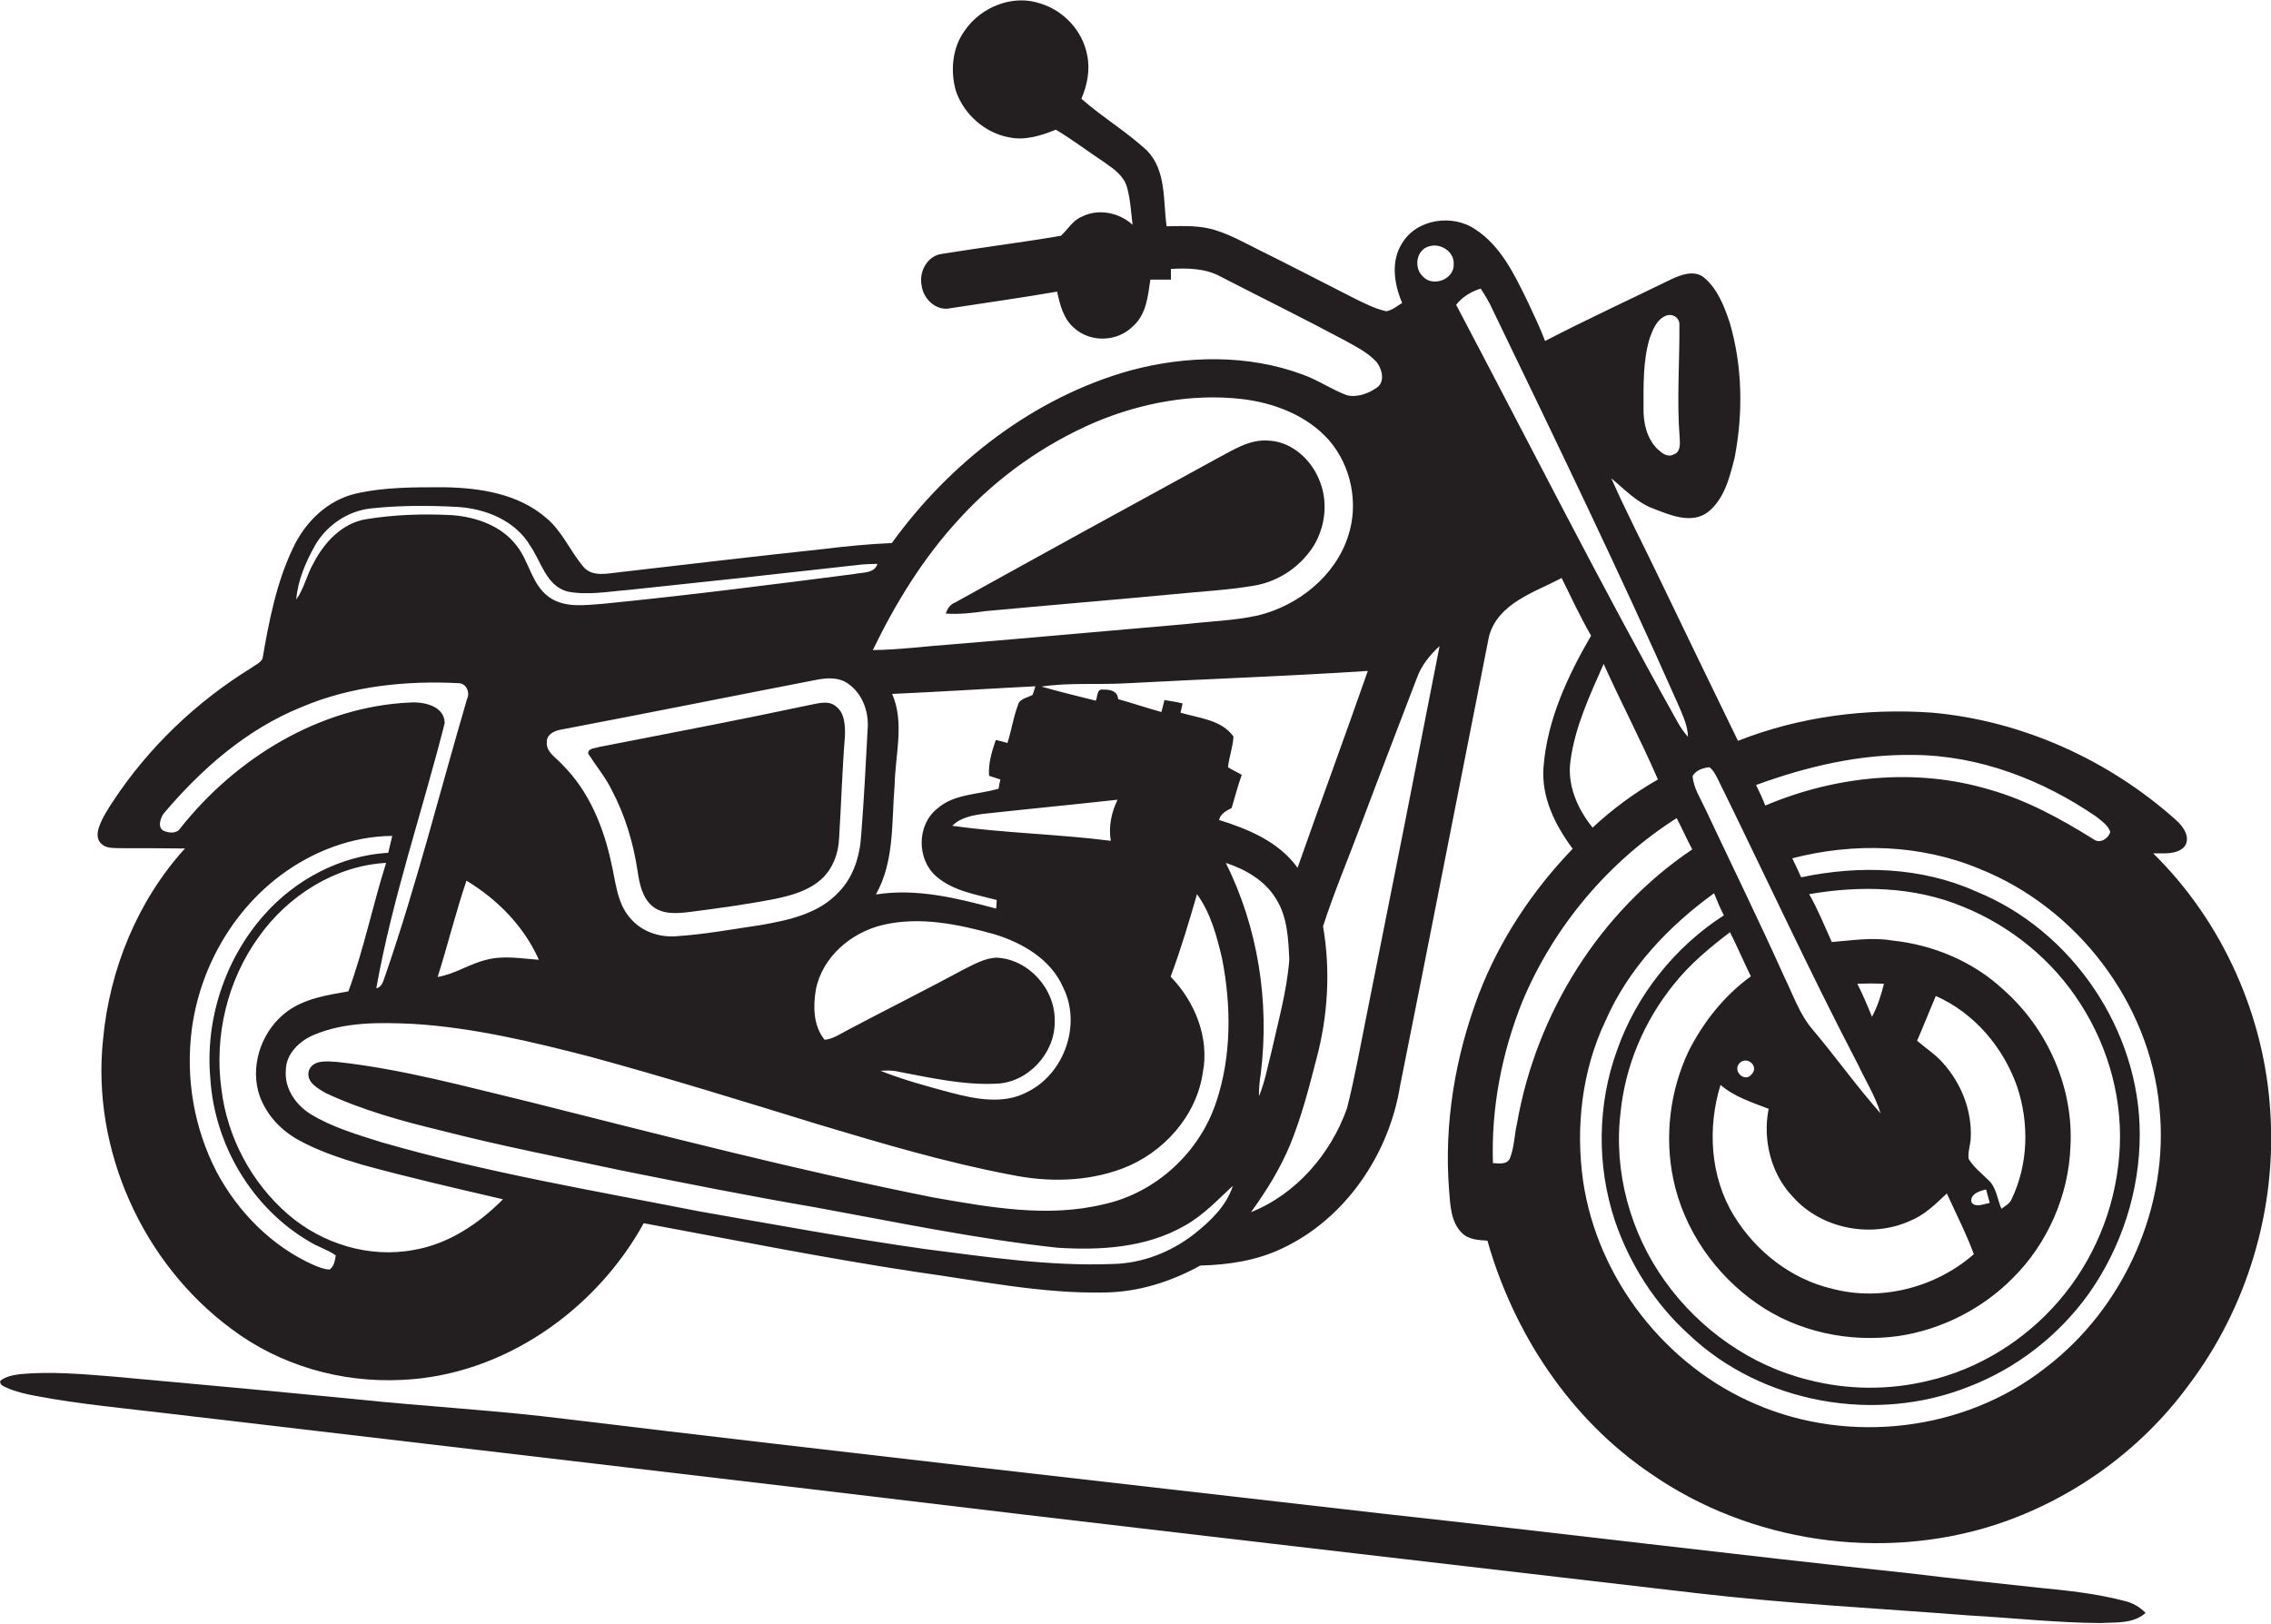 <?xml version="1.0" encoding="utf-8"?>
<!-- Generator: Adobe Illustrator 19.2.0, SVG Export Plug-In . SVG Version: 6.00 Build 0)  -->
<svg version="1.1" id="Layer_1" xmlns="http://www.w3.org/2000/svg" xmlns:xlink="http://www.w3.org/1999/xlink" x="0px" y="0px"
	 viewBox="0 0 740.5 529.5" enable-background="new 0 0 740.5 529.5" xml:space="preserve">
<g>
	<path fill="#231F20" d="M740.3,363c-1.8-31.6-15.6-62.5-38.2-84.7c3.3-0.1,7.4,0.5,10-2c2.5-3-0.2-6.8-2.6-8.9
		c-21.9-19.6-50.2-32.4-79.6-35c-21.4-1.5-43.2,1.3-63.2,9.2c-8.6-17.6-17.1-35.3-25.6-52.9c-5.2-10.9-10.8-21.6-15.7-32.7
		c4.4,3.6,8.3,7.9,13.8,9.9c5.4,2.1,12.4,5.1,17.7,1.1c5.4-4.3,7.1-11.4,8.7-17.7c2.8-14.5,2.6-29.9-1.6-44.1
		c-1.8-5.4-4-11.1-8.5-14.8c-3.2-2.4-7.4-0.8-10.6,0.7c-13.7,6.7-27.6,13.1-41.1,20.1c-1.7-4.5-3.8-8.8-5.8-13.1
		c-4.2-8.6-8.6-17.8-16.8-23.2c-7.4-5.2-19.2-3.6-24,4.4c-3.8,5.9-2.6,13.4,0,19.5c-1.7,1-3.2,2.4-5.2,2.7
		c-3.6-0.8-6.9-2.5-10.2-4.1c-10.8-5.5-21.6-11.1-32.5-16.5c-4-2-8-4.2-12.3-5.6c-5.3-1.9-11.1-1.6-16.6-1.5
		c-1.2-8.3,0-18.1-6.4-24.7c-6.7-6.2-14.6-10.9-21.4-16.9c1.9-4.4,2.9-9.4,1.9-14.2c-1.5-8-7.7-14.6-15.4-16.9
		c-8.9-3-19.2,1.2-24.4,8.7c-4.2,5.6-4.9,13.3-3,19.9c2.6,7.6,9.5,13.7,17.4,15.1c5.2,1.1,10.4-0.6,15.2-2.5
		c5.5,3.3,10.6,7.2,15.9,10.7c3,2.1,6.3,4.4,7.3,8.1c1.1,4,1.3,8.1,1.8,12.2c-4.4-4-11.2-5.4-16.6-2.6c-3,1.2-4.5,4.2-6.8,6.2
		c-12.9,2.2-25.9,3.8-38.8,5.9c-4.7,0.6-7.5,5.8-6.6,10.2c0.5,4.5,4.8,8.6,9.5,7.5c11.6-1.8,23.2-3.4,34.7-5.4
		c0.9,4.3,2.1,9,5.6,11.9c5.3,4.8,14.1,4.5,19.1-0.6c4.4-3.8,4.9-9.9,5.7-15.2c2.2,0,4.5,0,6.7,0c0-0.9,0-2.6,0-3.5
		c5.5-0.3,11.3-0.2,16.2,2.5c13.4,6.9,27,13.6,40.3,20.7c3.7,2.1,7.7,4,10.6,7.2c1.7,2.2,2.8,6.2,0.2,8.2c-2.8,2-6.5,3.4-9.9,2.6
		c-4.9-1.8-9.3-4.9-14.3-6.7c-17.9-6.7-38-6.3-56.3-1.4c-31.5,8.8-58.8,30-77.8,56.3c-7.3,0.3-14.6,1-21.9,1.9
		c-22.3,2.4-44.6,5-66.9,7.6c-3.9,0.4-8.9,1.7-11.8-1.8c-4.3-5.1-6.9-11.6-12.1-15.9c-9.1-7.9-21.6-9.8-33.2-10
		c-9.7,0-19.5-0.1-29,2.1c-9.3,2.2-16.5,9.4-20.4,17.8c-5.4,11.3-7.8,23.8-9.9,36c-0.8,1.5-2.5,2.1-3.8,3.1
		c-17.8,11-33.3,25.8-44.8,43.2c-1.7,2.6-3.5,5.3-4.6,8.3c-0.7,1.8-1,4.2,0.5,5.6c1.5,1.7,3.9,1.5,5.9,1.6c7.2,0,14.3,0,21.5,0.1
		c-15.5,17.1-24.6,39.5-26.7,62.3c-3.8,35.9,12.9,73,41.9,94.4c15.8,11.9,35.8,17.6,55.5,16.6c33-1.4,63.2-22.6,78.9-51.1
		c29.6,5.5,59.1,11.4,88.9,15.9c20.3,2.8,40.6,7.1,61.2,6.7c11.1-0.1,21.8-3.5,31.4-8.8c9.1-0.2,18.3-1.6,26.5-5.5
		c20.7-9.6,35-30.7,38.6-53c9.8-48.8,19.3-97.7,29-146.6c2.9-10.9,14.8-14.4,23.7-19.1c3.1,6.3,6.1,12.7,9.6,18.8
		c-7.6,13.1-14.3,27.4-15.5,42.8c-0.8,9.9,3.8,19,9.5,26.7c-13.1,13.6-23.8,29.7-30.6,47.4c-7.7,20.3-11.4,42.2-9.7,63.9
		c0.4,4.8,0.5,10.4,4.2,14c2.2,2.2,5.4,2.3,8.3,2.5c8.6,30.3,27,58.2,53.3,76c32.3,22.4,75.2,28.7,112.5,16.6
		c24.9-8.2,47.2-24.2,62.7-45.3C732.7,426.6,742.3,394.5,740.3,363z M537.9,110.3c1-2.7,2.2-5.9,5-7.2c2.1-1.1,4.8,0.3,4.7,2.8
		c0.1,12.3-0.9,24.7,0.1,37c0.1,1.9,0.3,4.6-2,5.3c-2,1.1-3.9-0.5-5.3-1.8c-3.5-3.5-4.6-8.6-4.5-13.4
		C535.9,125.5,535.7,117.7,537.9,110.3z M623.9,246.2c21.3,0.1,42.1,8.1,59.6,20.1c1.7,1.4,3.9,2.8,4.6,5c-0.7,2.3-3.5,4-5.6,2.3
		c-10.6-6.6-21.7-12.7-33.8-16.1c-24-7.2-50.2-4.5-73.1,5.2c-0.9-2.3-1.9-4.5-3-6.7C589,250,606.3,245.9,623.9,246.2z M557.4,250.2
		c1.2,0.9,1.9,2.3,2.6,3.6c15.3,31.1,29.8,62.6,45.8,93.3c2.5,5.3,5.7,10.4,7.4,16c-7.8-8.8-14.6-18.4-22.2-27.4
		c-4.2-4.9-6.3-11.2-9.1-16.9c-8.3-18.5-17.2-36.6-25.8-54.9c-1.6-3.5-3.9-6.9-4.2-10.8C553,251.1,555.4,250.4,557.4,250.2z
		 M584.6,390.3c9.3,10.5,25.6,13.6,38.3,7.8c4.7-1.9,8.3-5.5,11.9-8.9c3,6.6,6.3,13,8.8,19.8c-12.3,10.8-30.1,15.5-46.1,11.3
		c-13.4-3.1-25-12.2-32.1-23.8c-7.8-12.7-8.7-28.7-4.4-42.7c4.5,3.9,10.3,5.7,15.7,7.8C574.7,371.6,577.4,382.8,584.6,390.3z
		 M648.2,384.7c-2.2-2.2-4.7-4.1-6.3-6.8c-0.3-2.3,0.6-4.5,0.7-6.8c0.4-9-3.1-17.9-9.2-24.6c-2.4-2.7-5.5-4.7-8.3-7.1
		c2.1-4.8,4-9.7,6.1-14.6c12.5,5.5,22,16.7,26.5,29.5c4,11.9,3.7,25.4-1.8,36.8c-0.6,1.5-2.2,2.2-3.3,3.1
		C651.2,391,651,387.1,648.2,384.7z M648.8,392.3c-1.9,0.3-4.8,1.7-6-0.3c-0.4-2.7,2.7-3.6,4.8-4.1
		C648,389.3,648.4,390.8,648.8,392.3z M571.1,350.4c-2.3,2.8-6.4-1.3-3.8-3.8C569.8,344.3,573.7,347.8,571.1,350.4z M550.6,342.8
		c-6.1,12.9-7.9,27.8-5,41.7c3.4,16.4,13.6,31.1,27.3,40.6c13.3,9.3,30.2,12.8,46.1,10.6c14.1-2.1,27.5-8.9,37.5-19.1
		c11.2-11.2,18-26.8,18.6-42.6c1.1-19.3-7.5-38.6-21.9-51.3c-9.9-9.2-22.9-14.6-36.3-16c-6.5-1.1-13.1,0-19.6,0.5
		c-2.4-5.2-4.5-10.6-7.4-15.6c16.7-2.9,34.4-2.5,50.2,4.1c15.6,6.3,29.3,17.5,38.3,31.7c9.4,14.6,14.1,32.2,12.6,49.6
		c-1.4,17.4-8.4,34.3-19.9,47.5c-11,12.7-26,22-42.4,25.8c-12.8,3.1-26.3,3-39-0.3c-18.8-4.6-35.6-16.5-46.8-32.2
		c-11.3-15.7-16.8-35.7-14.5-54.9c1.5-15.3,7.7-29.9,17.3-41.8c5.2-6.6,11.7-12,18.4-17.1c2.4,4.8,4.5,9.7,6.8,14.4
		C562.3,324.6,555.4,333.3,550.6,342.8z M614.3,320.8c-0.9,3.7-2.1,7.4-3.9,10.8c-1.5-3.7-3-7.3-4.8-10.8
		C608.5,320.7,611.4,320.7,614.3,320.8z M446,218.8c-7.5,21.5-15.4,42.8-22.9,64.2c-6.1-8.5-16-12.6-25.6-15.6
		c0.5-2.1,2.4-3,4.1-3.9c1.1-3.6,2-7.3,3.3-10.8c-1.5-0.9-3.1-1.6-4.5-2.5c0.4-3.4,1.6-6.6,1.8-10c-3.9-5.5-11.3-6-17.3-7.8
		c0.3-1,0.5-2,0.7-3c-2-0.5-3.9-0.8-5.9-1.1c-0.3,1.3-0.7,2.6-1,3.9c-4.7-1.3-9.4-2.9-14.1-4.2c-0.2-2.7-2.7-3.2-5-3.1
		c-2-0.4-1.7,2.5-2.3,3.6c-5.9-1.5-11.9-2.9-17.7-4.6c9.3-1.4,18.8-0.5,28.2-1.1C393.9,221.4,420,220.5,446,218.8z M399.7,281.4
		c6.4,2.1,12.7,5.7,16.3,11.6c3.8,5.9,4.1,13.2,4.4,20c-0.8,10.2-3.6,20-5.8,29.9c-1.3,4.9-2.1,9.9-4.1,14.6c0-2.5,0.2-5,0.6-7.4
		C414,326.7,410.2,302.5,399.7,281.4z M362.2,274.2c-17.2-2.2-34.6-2.5-51.7-4.9c2.7-2.7,6.5-3.4,10.2-3.9c14.6-1.6,29.1-3,43.7-4.6
		C362.4,264.9,361.4,269.6,362.2,274.2z M324.8,312.3c-3.6,0.2-6.9,2-10.1,3.6c-12.6,6.8-25.4,13.2-38.1,19.9
		c-2.5,1.3-4.9,3-7.7,3.3c-3.7-4.5-3.8-10.8-2.9-16.2c2-10.8,11.6-18.9,22-21.3c12-2.8,24.4-0.2,36,3c9.3,2.8,18.7,8.2,22.7,17.5
		c6,12.1,0.3,28.1-11.7,34c-7.6,4.1-16.7,2.4-24.7,0.3c-7.8-2.1-15.7-4.2-23.2-7.2c2-0.1,3.9-0.2,5.9,0.3c10.5,2,21.1,4.4,31.8,3.9
		c10.4-0.3,19.3-10,19.1-20.3C344.2,322.6,335.4,312.7,324.8,312.3z M247.9,301.7c-9,1.3-18,3-27.2,3.6c-5.7,0.5-11.6-1.5-15.3-6
		c-4.2-4.8-4.6-11.5-6-17.5c-2.5-11.9-7.3-23.8-16.1-32.5c-1.9-2.2-5.3-4-5-7.3c-0.1-2.4,2.3-3.6,4.3-4
		c27.9-5.3,55.7-10.9,83.6-16.3c3.5-0.7,7.4-0.9,10.4,1.3c4.7,3.3,6.8,9.3,6.3,14.9c-0.6,11.5-1.2,23-2.1,34.5
		c-0.4,6.7-2.5,13.6-7.3,18.5C267,298,257.1,300.1,247.9,301.7z M290.9,226.3c15.6-0.7,31.1-1.7,46.7-2.5c-0.2,0.7-0.6,2.1-0.9,2.8
		c-1.7,1-4.3,1.2-4.8,3.4c-1.5,4-2.1,8.2-3.4,12.3c-1.3-0.4-2.6-0.7-3.8-1c-1.3,3.8-2.5,7.7-2.2,11.7c1.2,0.4,2.5,0.8,3.7,1.2
		c-0.2,0.8-0.5,2.2-0.6,3c-6.7,2-14.6,1.6-20.1,6.6c-6.6,5.3-6.6,16.5-0.2,22c5.5,4.8,13,5.9,19.7,7.7c0,0.7-0.1,2.1-0.2,2.8
		c-12.7-3.4-25.9-6.7-39.2-4.6c6.1-10.8,5.1-23.6,6.1-35.5C291.9,246.1,295,235.7,290.9,226.3z M312.9,169.1
		c12.3-13.5,27.6-24.3,44.4-31.5c14.9-6.2,31.3-9.3,47.4-7.5c10.6,1.2,21.4,5.3,28.6,13.4c7.3,8.4,9.8,20.7,6.3,31.3
		c-4.2,13.1-16.3,22.7-29.4,25.9c-7.7,1.7-15.5,1.9-23.3,2.8c-25.4,2.2-50.7,4.5-76.1,6.6c-8.7,0.6-17.4,1.8-26.2,1.9
		C292.1,196.5,301.2,181.7,312.9,169.1z M102.7,177.9c3.8-6.6,10.7-11.3,18.3-12.1c9.3-1,18.6-1,27.9-0.5c9.3,0.5,19.1,4.4,24,12.7
		c3.6,5.2,5.2,13,12.1,14.9c6.6,1.3,13.3,0,19.8-0.5c24.8-2.6,49.6-5.3,74.4-8.1c2.3-0.3,4.6-0.4,6.9-0.4c-1,3.2-4.9,2.7-7.6,3.3
		c-27.2,3.5-54.5,7-81.8,9.7c-5.9,0.4-12.5,1.5-17.7-2.2c-5.6-4-6.4-11.5-10.5-16.7c-4.9-6.5-13.2-9.4-21-10
		c-9.4-0.5-18.8-0.2-28,1.3c-7.9,1.2-13.8,7.6-17.3,14.4c-2.2,3.8-3,8.2-5.6,11.8C97.1,189.2,99.7,183.3,102.7,177.9z M175.7,313
		c-5.7-0.4-11.5-1.5-17.1,0c-5.5,1.3-10.3,4.7-15.9,5.6c3.3-10.4,5.9-21.1,9.4-31.4C162.2,293.3,170.9,302.1,175.7,313z M58.8,270.1
		c-1.2,1.9-3.9,1.6-5.7,0.7c-1.7-1.3-0.8-3.7,0.1-5.3c12.3-14.6,27.2-27.7,45.1-34.9c16.2-6.9,34.1-8.7,51.5-7.8
		c2.4,0.3,3.5,3.1,2.5,5.1c-8.8,30-16.4,60.4-26.6,90c-0.7,1.7-0.9,3.9-3,4.4c5.2-29.3,15-57.6,22.3-86.5c-0.1-5.6-6.8-7-11.3-6.7
		C104.3,230.4,76.9,247.2,58.8,270.1z M107.5,414c-1.8,0-3.5-0.8-5.1-1.4c-13.7-6.1-24.8-17.3-31.8-30.5
		c-7.3-14.1-10.1-30.4-8.1-46.1c2.5-19.7,12.9-38.4,28.8-50.4c10.5-7.9,23.4-12.9,36.6-13c-0.4,1.8-0.9,3.7-1.3,5.5
		c-15.5,0.9-30.3,8.7-40.5,20.3c-12.8,14.4-19.3,34.3-17.5,53.5c1.4,21.5,13.6,42.1,32.3,53c2.7,1.7,5.9,2.6,8.6,4.5
		C109.2,411,109,412.9,107.5,414z M135,407.6c-14.6,2.8-30-2-41.1-11.6c-11.9-10.3-19.8-25.1-21.7-40.8
		c-2.4-17.3,1.9-35.5,12.2-49.7c9.5-13.4,24.9-23.2,41.5-24.1c-4.4,13.9-7.3,28.3-12.3,41.9c-6.9,1.2-14.1,2.3-19.9,6.5
		c-7.9,5.8-12,16.5-9.5,26.1c1.9,6.8,6.9,12.4,13,15.8c6.5,3.6,13.7,6,20.8,8.1c15.2,4.2,30.6,7.7,46,11.3
		C156.1,399.1,146.2,405.7,135,407.6z M389.3,402.5c-7.6,5.9-16.9,9.5-26.5,9.7c-20.6,0.8-41-2.3-61.4-4.9
		c-24.6-3.5-49.1-8-73.6-12.3c-34.6-6.8-69.5-12.7-103.4-22.5c-7.9-2.5-15.9-4.8-23-9.1c-4.9-3-8.7-8.4-8.2-14.3
		c0-5.4,4.4-9.6,9.1-11.6c10.2-4.3,21.5-4.1,32.4-3.6c19.6,1.2,38.7,5.8,57.7,10.7c25,6.8,49.8,14.5,74.5,22.1
		c20.7,6.2,41.5,12.4,62.7,16.4c12,2.5,24.8,2.3,36.3-2c13.3-5,24.2-17,26.3-31.3c2.2-11.4-2.6-23.2-10.5-31.3
		c3.3-8.8,6-17.9,8.6-26.9c4.5,6.2,6.5,13.8,8.2,21.1c3,15.4,3.1,31.8-2,46.9C391,376,376.8,389,360,392.7
		c-18.4,4.5-37.4,1-55.7-2.2c-44.1-8.8-87.7-20.1-131.4-31.1c-20.9-5-41.7-10.8-63.1-13.1c-3.1-0.2-7.8-0.8-9.1,2.9
		c-1,3.7,3,5.8,5.6,7.3c12,5.6,24.8,9.1,37.6,12.2c19.4,5,39.1,8.8,58.7,13c21,4.2,42,8.4,63.1,12c26.3,4.8,52.5,10.3,79.1,13.2
		c14.1,0.9,29,0,41.5-7.2c6-3.3,10.7-8.4,15.7-13C399.9,393.3,394.6,398.3,389.3,402.5z M446,329.1c-2.2,10.8-4.1,21.7-6.8,32.4
		c-5.3,14.8-16.5,27.9-31.3,33.8c5.1-7,9.6-14.3,12.9-22.3c3.6-8.9,6-18.2,8.4-27.5c3.8-14.1,4.7-29.1,2.2-43.4
		c3.6-11.2,8.2-22,12.3-33c6-16,12.2-32,18.3-48c1.5-4.1,4.2-7.5,7.4-10.4C461.7,250.2,453.9,289.7,446,329.1z M463.9,90.1
		c-3-2.8-2.1-8.8,2.2-9.8c3.6-1.1,8.1,1.8,7.9,5.7C474.4,91.1,467.1,93.8,463.9,90.1z M474.8,99.4c2-2.6,4.9-4.3,8-5.3
		c1.5,2.3,2.9,4.6,4,7.1c20.6,42.7,41.3,85.4,60.5,128.8c1.4,3.3,3,6.6,3.1,10.3c-1.4-1.6-2.6-3.3-3.6-5.2
		C521.8,190.4,498.7,144.7,474.8,99.4z M512.1,248c1.5-11.1,6.3-21.3,10.8-31.5c5.7,12.7,12.2,25,17.7,37.7
		c-7.7,4.4-14.9,9.7-21.3,15.7C514.4,263.8,510.9,256,512.1,248z M492.4,377.6c-0.9,2.3-3.6,1.8-5.6,1.7c-0.6-18,2.9-36,9.6-52.7
		c10.2-24.4,28-45.6,50.3-59.8c1.8,3.4,3.3,6.9,5.1,10.2c-30.2,20.3-50.8,53.4-57.1,89.1C493.8,369.9,493.8,373.9,492.4,377.6z
		 M666.9,446.1c-26.2,20.6-63.7,25-94.2,11.9c-29.6-12.5-51.8-41-56.5-72.8c-2.5-17.6-0.4-36.1,7.3-52.3c7.4-17,20.6-30.9,35.4-41.6
		c1,2.5,2,4.9,3.2,7.2c-16,10.3-28.5,26-34.8,43.9c-6.5,17.8-6.7,37.8-0.7,55.8c4.8,14,13,27,24.1,37c23.8,22.6,61,29.1,91.3,17
		c15.6-6,29.3-16.7,39-30.2c10.7-15.1,16.7-33.5,16.7-52c0.1-33.9-22-66.6-53.4-79.3c-17.8-8-38.1-8.6-57-4.6
		c-0.9-2.1-1.9-4.1-2.9-6.2c20.1-5.2,41.9-4.6,61.2,3.5c31.7,12.7,55.3,43.6,58.5,77.6C707.5,393.3,692.6,426.6,666.9,446.1z"/>
	<path fill="#231F20" d="M321.3,199.3c20.4-1.9,40.8-3.6,61.1-5.5c8.8-0.9,17.6-1.3,26.4-2.8c7.6-1.2,14.5-5.7,18.9-12
		c4.3-6.3,5.5-14.8,2.7-21.9c-2.6-7-9-13-16.6-13.4c-6.4-0.6-11.9,3.2-17.3,6c-28.4,15.5-56.8,31.1-85.1,46.8c-1.6,0.6-2.5,2-3,3.6
		C312.8,200.4,317.1,199.9,321.3,199.3z"/>
	<path fill="#231F20" d="M272.5,230.3c-2.3-1.9-5.4-1-8-0.5c-23,4.9-46.1,9.3-69.2,13.8c-1.3,0.5-3.6,0.3-3.5,2.2
		c2.5,3.9,5.5,7.5,7.6,11.7c4.4,8.3,7.1,17.3,8.5,26.6c0.6,4.1,1.5,8.6,4.8,11.4c3.4,2.8,8.1,2.4,12.2,1.9c9.4-1.2,18.8-2.5,28-4.3
		c5.2-1.1,10.6-2.6,14.7-6.2c3.9-3.4,5.8-8.5,6-13.6c0.7-11,1-22.1,1.9-33.1C275.6,236.6,275.5,232.5,272.5,230.3z"/>
	<path fill="#231F20" d="M692.8,522.1c-9.1-2.4-18.5-3.4-27.8-4.3c-14-1.5-28.1-3-42.1-4.7c-57.4-6.1-114.8-13.2-172.2-19.5
		c-88.6-10.2-177.2-20.1-265.8-30.8c-22.9-2.9-46-4.1-68.9-6.5c-26.4-2.6-52.8-5-79.2-7.4c-10-0.8-20-1.7-30-0.8
		c-2.3,0.3-4.9,0.7-6.7,2.2c-0.3,1.4,1.2,1.8,2.2,2.3c2.9,1.3,6.1,2,9.2,2.6c14.7,2.8,29.7,4.1,44.5,5.9
		c92.3,10.9,184.6,21.6,276.8,32.7c73.6,8.7,147.3,17.2,220.9,25.8c29.3,3.4,58.7,4.9,88.1,7.2c14.4,0.8,28.7,2.4,43.1,2.5
		c5-0.3,10.7,0.3,14.7-3.3C697.8,524.1,695.4,522.7,692.8,522.1z"/>
</g>
</svg>
